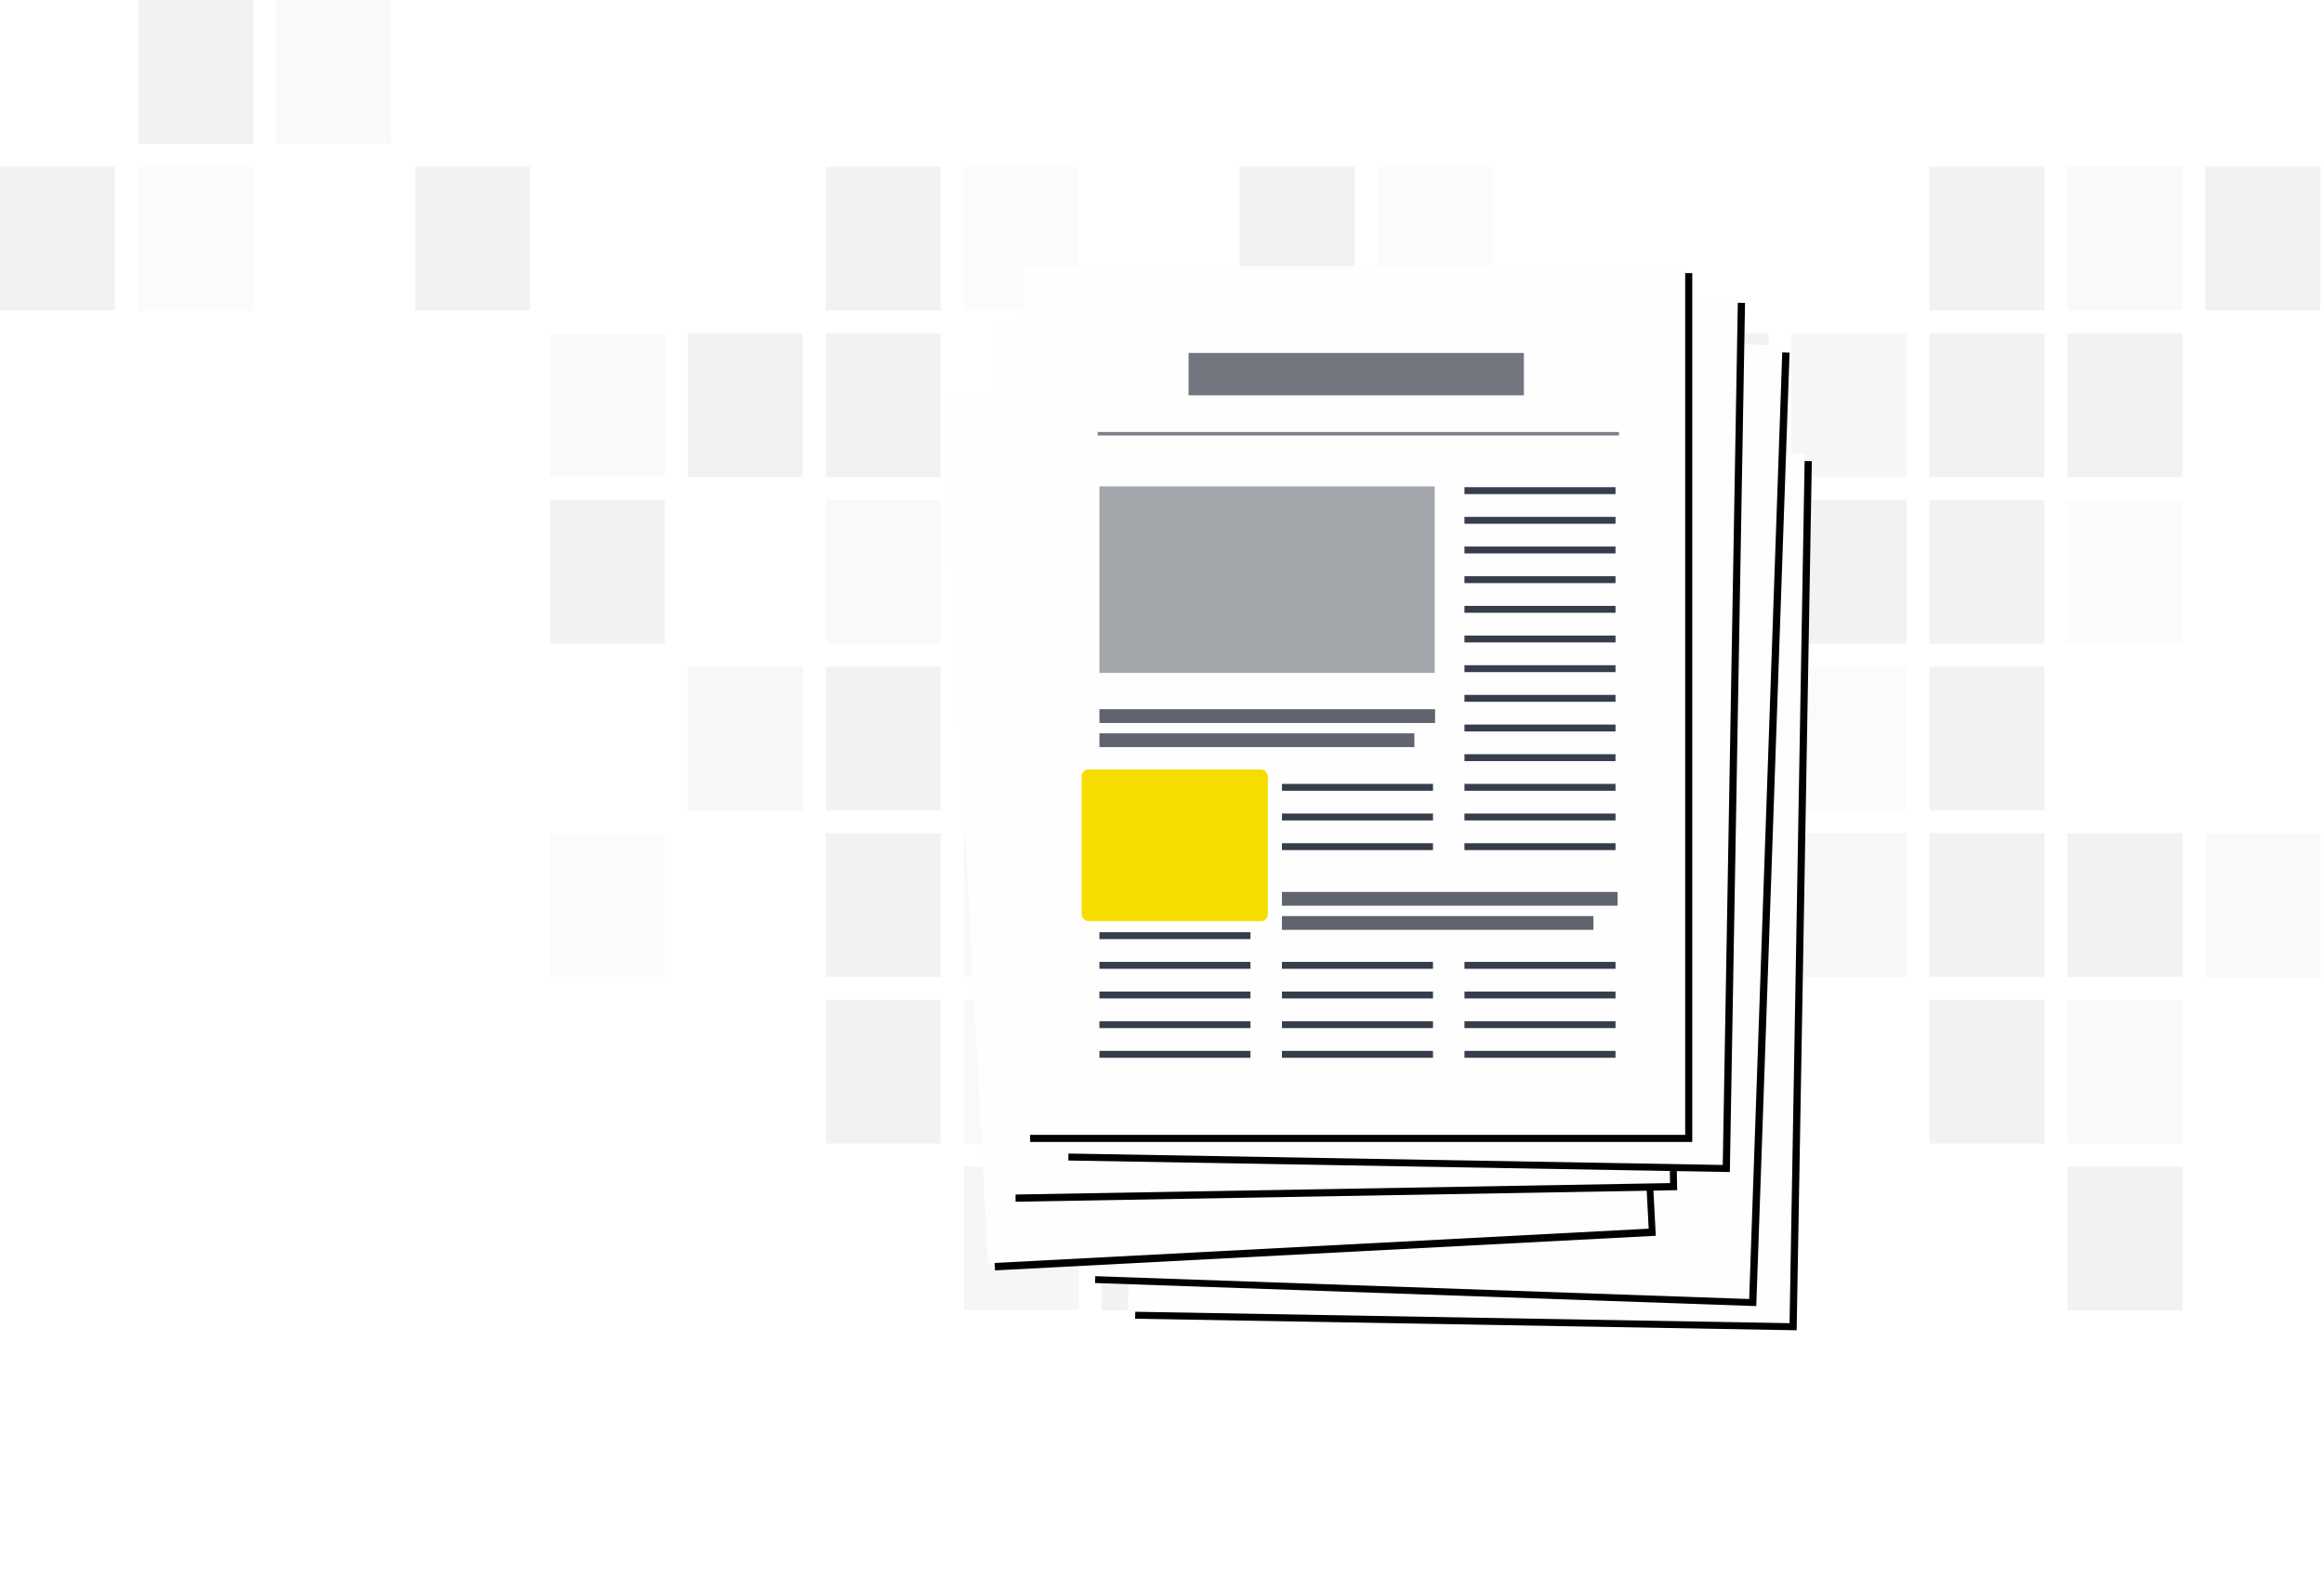 <?xml version="1.0" encoding="UTF-8"?><svg width="655px" height="445px" viewBox="0 0 655 445" xmlns="http://www.w3.org/2000/svg" xmlns:xlink="http://www.w3.org/1999/xlink"><defs><filter x="-71.8%" y="-55.2%" width="245.8%" height="212.0%" filterUnits="objectBoundingBox" id="a"><feOffset dx="2" dy="2" in="SourceAlpha" result="shadowOffsetOuter1"/><feGaussianBlur stdDeviation="46" in="shadowOffsetOuter1" result="shadowBlurOuter1"/><feColorMatrix values="0 0 0 0 0.216 0 0 0 0 0.243 0 0 0 0 0.294 0 0 0 0.6 0" in="shadowBlurOuter1"/></filter><filter x="-4.2%" y="-3.2%" width="110.5%" height="108.1%" filterUnits="objectBoundingBox" id="c"><feOffset dx="2" dy="2" in="SourceAlpha" result="shadowOffsetOuter1"/><feGaussianBlur stdDeviation="3" in="shadowOffsetOuter1" result="shadowBlurOuter1"/><feColorMatrix values="0 0 0 0 0.216 0 0 0 0 0.243 0 0 0 0 0.294 0 0 0 0.6 0" in="shadowBlurOuter1"/></filter><filter x="-4.1%" y="-2.9%" width="110.2%" height="107.3%" filterUnits="objectBoundingBox" id="e"><feOffset dx="2" dy="2" in="SourceAlpha" result="shadowOffsetOuter1"/><feGaussianBlur stdDeviation="3" in="shadowOffsetOuter1" result="shadowBlurOuter1"/><feColorMatrix values="0 0 0 0 0.216 0 0 0 0 0.243 0 0 0 0 0.294 0 0 0 0.6 0" in="shadowBlurOuter1"/></filter><filter x="-4.0%" y="-3.1%" width="110.0%" height="107.9%" filterUnits="objectBoundingBox" id="g"><feOffset dx="2" dy="2" in="SourceAlpha" result="shadowOffsetOuter1"/><feGaussianBlur stdDeviation="3" in="shadowOffsetOuter1" result="shadowBlurOuter1"/><feColorMatrix values="0 0 0 0 0.216 0 0 0 0 0.243 0 0 0 0 0.294 0 0 0 0.6 0" in="shadowBlurOuter1"/></filter><filter x="-4.2%" y="-3.2%" width="110.5%" height="108.1%" filterUnits="objectBoundingBox" id="i"><feOffset dx="2" dy="2" in="SourceAlpha" result="shadowOffsetOuter1"/><feGaussianBlur stdDeviation="3" in="shadowOffsetOuter1" result="shadowBlurOuter1"/><feColorMatrix values="0 0 0 0 0.216 0 0 0 0 0.243 0 0 0 0 0.294 0 0 0 0.6 0" in="shadowBlurOuter1"/></filter><filter x="-4.2%" y="-3.2%" width="110.5%" height="108.1%" filterUnits="objectBoundingBox" id="k"><feOffset dx="2" dy="2" in="SourceAlpha" result="shadowOffsetOuter1"/><feGaussianBlur stdDeviation="3" in="shadowOffsetOuter1" result="shadowBlurOuter1"/><feColorMatrix values="0 0 0 0 0.216 0 0 0 0 0.243 0 0 0 0 0.294 0 0 0 0.6 0" in="shadowBlurOuter1"/></filter><filter x="-4.3%" y="-3.3%" width="110.7%" height="108.2%" filterUnits="objectBoundingBox" id="m"><feOffset dx="2" dy="2" in="SourceAlpha" result="shadowOffsetOuter1"/><feGaussianBlur stdDeviation="3" in="shadowOffsetOuter1" result="shadowBlurOuter1"/><feColorMatrix values="0 0 0 0 0.216 0 0 0 0 0.243 0 0 0 0 0.294 0 0 0 0.6 0" in="shadowBlurOuter1"/></filter><path id="b" d="M42.618 27.406L229.07 30.66l-4.277 245.018-186.452-3.255z"/><path id="d" d="M57.198 49.762l186.452 3.254-4.277 245.018-186.452-3.255z"/><path id="f" d="M51.01 15.916l186.368 6.508-9.387 268.798-186.367-6.508z"/><path id="h" d="M.62 36.434l186.225-9.76 12.825 244.719-186.225 9.76z"/><path id="j" d="M14.965 16.78l186.452-3.255 4.276 245.017-186.452 3.255z"/><path id="l" d="M38.368 5.157L224.82 8.412l-4.277 245.017-186.452-3.255z"/><path id="n" d="M0 0h186.624v244.944H0z"/></defs><g fill="none" fill-rule="evenodd"><g fill="#373E4B" fill-opacity="0.07"><path d="M155 93.98h32.4v40.5H155z" opacity="0.5"/><path d="M193.88 93.98h32.4v40.5h-32.4zM117 47h32.4v40.5H117zM232.76 47h32.4v40.5h-32.4zM0 47h32.4v40.5H0zM232.76 93.98h32.4v40.5h-32.4z"/><path d="M271.64 47h32.4v40.5h-32.4zM38.88 47h32.4v40.5h-32.4z" opacity="0.3"/><path d="M310.52 93.98h32.4v40.5h-32.4zM349.4 47h32.4v40.5h-32.4z"/><path d="M349.4 93.98h32.4v40.5h-32.4z" opacity="0.5"/><path d="M388.28 47h32.4v40.5h-32.4z" opacity="0.3"/><path d="M388.28 93.98h32.4v40.5h-32.4z"/><path d="M427.16 93.98h32.4v40.5h-32.4z" opacity="0.3"/><path d="M466.04 93.98h32.4v40.5h-32.4z"/><path d="M504.92 93.98h32.4v40.5h-32.4z" opacity="0.7"/><path d="M543.8 47h32.4v40.5h-32.4zM39 0h32.4v40.5H39zM543.8 93.98h32.4v40.5h-32.4z"/><path d="M582.68 47h32.4v40.5h-32.4zM77.88 0h32.4v40.5h-32.4z" opacity="0.5"/><path d="M582.68 93.98h32.4v40.5h-32.4zM621.56 47h32.4v40.5h-32.4zM155 140.96h32.4v40.5H155z"/><path d="M232.76 140.96h32.4v40.5h-32.4z" opacity="0.4"/><path d="M271.64 140.96h32.4v40.5h-32.4zM310.52 140.96h32.4v40.5h-32.4zM349.4 140.96h32.4v40.5h-32.4zM388.28 140.96h32.4v40.5h-32.4zM427.16 140.96h32.4v40.5h-32.4zM466.04 140.96h32.4v40.5h-32.4zM504.92 140.96h32.4v40.5h-32.4zM543.8 140.96h32.4v40.5h-32.4z"/><path d="M582.68 140.96h32.4v40.5h-32.4z" opacity="0.2"/><path d="M193.88 187.94h32.4v40.5h-32.4z" opacity="0.6"/><path d="M232.76 187.94h32.4v40.5h-32.4zM271.64 187.94h32.4v40.5h-32.4zM310.52 187.94h32.4v40.5h-32.4zM349.4 187.94h32.4v40.5h-32.4zM388.28 187.94h32.4v40.5h-32.4zM427.16 187.94h32.4v40.5h-32.4zM466.04 187.94h32.4v40.5h-32.4z"/><path d="M504.92 187.94h32.4v40.5h-32.4z" opacity="0.3"/><path d="M543.8 187.94h32.4v40.5h-32.4z"/><path d="M155 234.92h32.4v40.5H155z" opacity="0.3"/><path d="M232.76 234.92h32.4v40.5h-32.4z"/><path d="M271.64 234.92h32.4v40.5h-32.4z" opacity="0.4"/><path d="M310.52 234.92h32.4v40.5h-32.4zM349.4 234.92h32.4v40.5h-32.4zM388.28 234.92h32.4v40.5h-32.4zM427.16 234.92h32.4v40.5h-32.4z"/><path d="M466.04 234.92h32.4v40.5h-32.4z" opacity="0.4"/><path d="M504.92 234.92h32.4v40.5h-32.4z" opacity="0.6"/><path d="M543.8 234.92h32.4v40.5h-32.4zM582.68 234.92h32.4v40.5h-32.4z"/><path d="M621.56 234.92h32.4v40.5h-32.4z" opacity="0.5"/><path d="M232.76 281.9h32.4v40.5h-32.4z"/><path d="M271.64 281.9h32.4v40.5h-32.4z" opacity="0.4"/><path d="M310.52 281.9h32.4v40.5h-32.4zM349.4 281.9h32.4v40.5h-32.4zM388.28 281.9h32.4v40.5h-32.4zM427.16 281.9h32.4v40.5h-32.4zM466.04 281.9h32.4v40.5h-32.4zM543.8 281.9h32.4v40.5h-32.4z"/><path d="M582.68 281.9h32.4v40.5h-32.4z" opacity="0.5"/><path d="M271.64 328.88h32.4v40.5h-32.4z" opacity="0.7"/><path d="M310.52 328.88h32.4v40.5h-32.4zM349.4 328.88h32.4v40.5h-32.4zM388.28 328.88h32.4v40.5h-32.4zM427.16 328.88h32.4v40.5h-32.4zM582.68 328.88h32.4v40.5h-32.4z"/></g><g transform="translate(265 75)"><use filter="url(#a)" xlink:href="#b" fill="#000"/><use fill="#000" filter="url(#c)" xlink:href="#d"/><use fill="#FEFEFE" xlink:href="#d"/><use fill="#000" filter="url(#e)" xlink:href="#f"/><use fill="#FEFEFE" xlink:href="#f"/><use fill="#000" filter="url(#g)" xlink:href="#h"/><use fill="#FEFEFE" xlink:href="#h"/><use fill="#000" filter="url(#i)" xlink:href="#j"/><use fill="#FEFEFE" xlink:href="#j"/><g><use fill="#000" filter="url(#k)" xlink:href="#l"/><use fill="#FEFEFE" xlink:href="#l"/></g><g><g transform="translate(23.328)"><use fill="#000" filter="url(#m)" xlink:href="#n"/><use fill="#FEFEFE" xlink:href="#n"/></g><path fill-opacity="0.7" fill="#373E4B" d="M69.984 24.504h94.508v11.948H69.984z"/><path stroke-opacity="0.8" stroke="#373E4B" stroke-width="3.888" d="M44.862 126.882h94.596M96.303 178.398H190.9M44.862 133.686h88.764M96.303 185.202h87.793"/><g stroke="#373E4B" stroke-width="1.944"><path d="M44.862 146.966h42.574M44.862 155.33h42.574M44.862 163.694h42.574M44.862 172.058h42.574M44.862 180.422h42.574M44.862 188.786h42.574M44.862 197.15h42.574M44.862 205.514h42.574M44.862 213.878h42.574M44.862 222.242h42.574"/></g><g stroke="#373E4B" stroke-width="1.944"><path d="M96.303 146.966h42.575M96.303 155.33h42.575M96.303 163.694h42.575M96.303 197.15h42.575M96.303 205.514h42.575M96.303 213.878h42.575M96.303 222.242h42.575"/></g><g stroke="#373E4B" stroke-width="1.944"><path d="M147.744 63.327h42.575M147.744 71.69h42.575M147.744 80.055h42.575M147.744 88.419h42.575M147.744 96.783h42.575M147.744 105.147h42.575M147.744 113.51h42.575M147.744 121.875h42.575M147.744 130.239h42.575M147.744 138.602h42.575M147.744 146.966h42.575M147.744 155.33h42.575M147.744 163.694h42.575M147.744 197.15h42.575M147.744 205.514h42.575M147.744 213.878h42.575M147.744 222.242h42.575"/></g><path fill-opacity="0.45" fill="#373E4B" d="M44.862 62.132h94.508v52.573H44.862z"/><path stroke-opacity="0.65" stroke="#373E4B" stroke-width="0.972" stroke-linecap="square" d="M44.862 47.277h145.95"/></g><rect fill="#F6DD00" style="mix-blend-mode:multiply" x="39.852" y="141.912" width="52.488" height="42.768" rx="1.944"/></g></g></svg>
